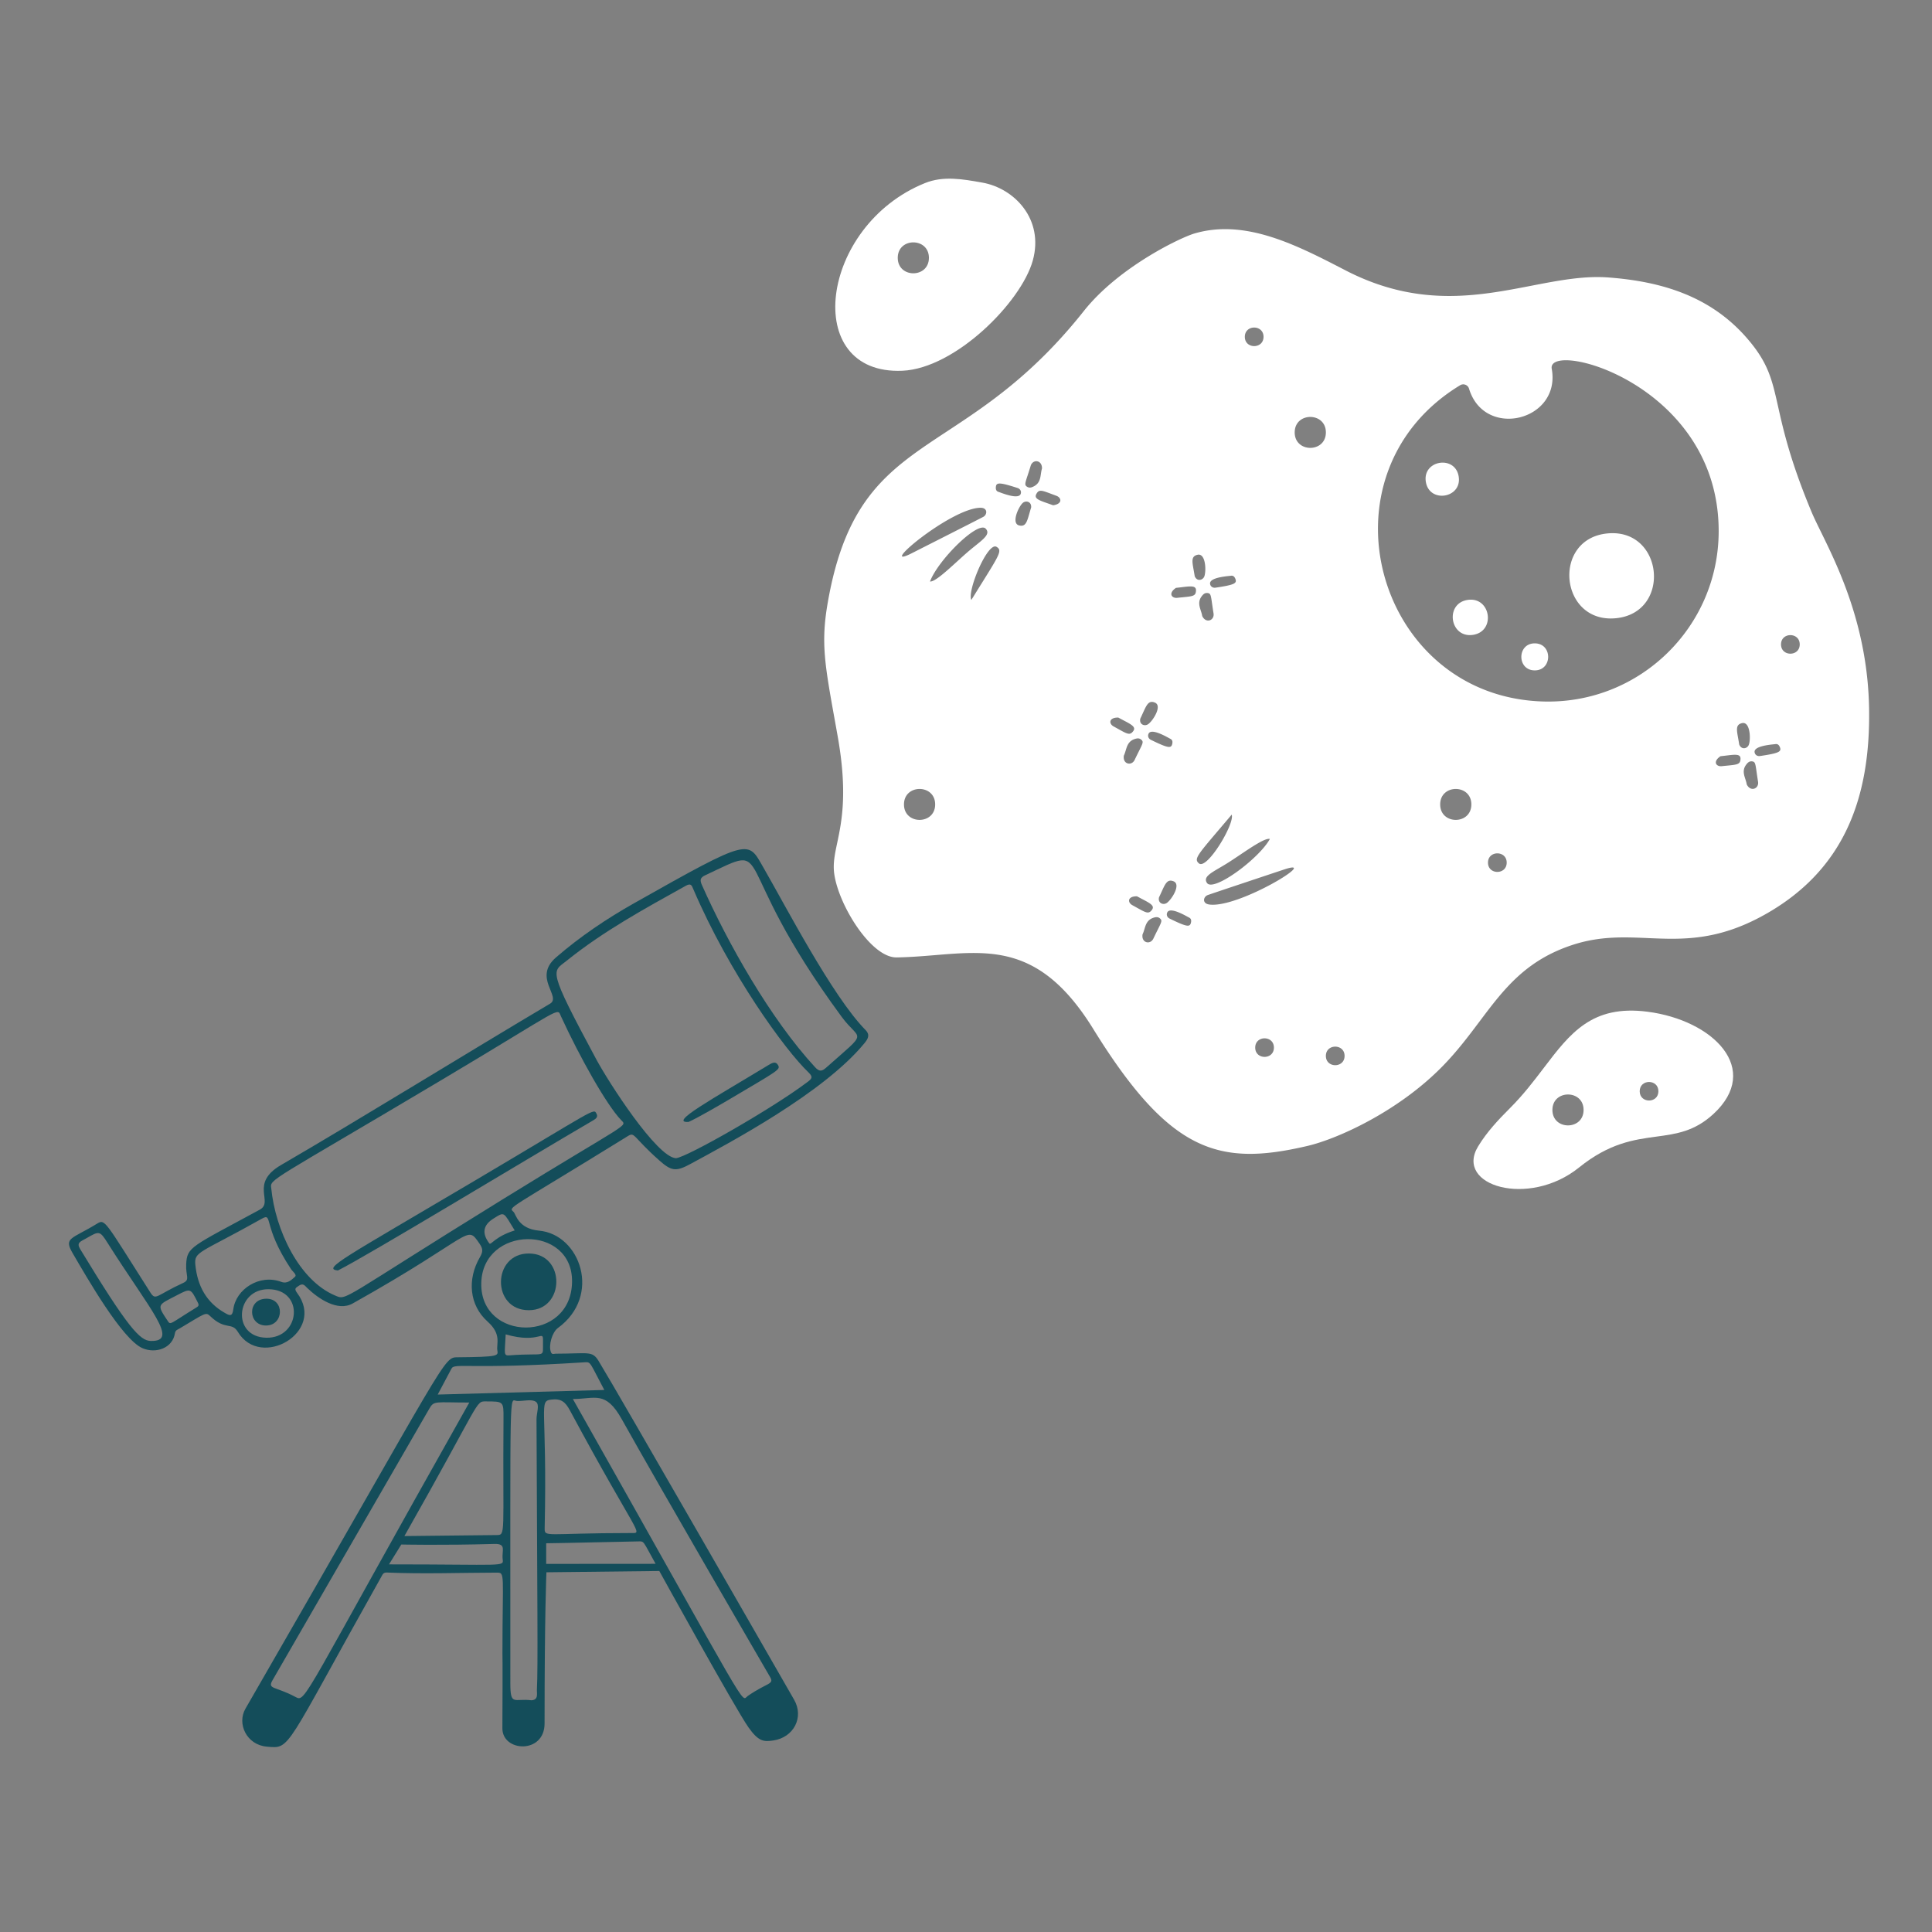 <svg xmlns="http://www.w3.org/2000/svg" width="400" height="400" fill="none" viewBox="0 0 200 200"><rect x="0" y="0" width="200" height="200" fill="#808080" stroke="none"/><g id="looking-throught-telescope--science-technology-looking-throught-telescope"><g id="space" fill="#fff" fill-rule="evenodd" clip-rule="evenodd"><path id="Subtract" d="M93.41 38.38c5.469-.234 12.3-7.085 13.5-11.398h.001c1.195-4.297-1.915-7.491-5.211-8.077l-.079-.014c-1.971-.35-3.968-.706-5.872.063-10.895 4.397-12.86 19.877-2.339 19.426Zm2.751-11.689c0 2.134-3.227 2.134-3.227 0s3.227-2.134 3.227 0Z"/><path id="Subtract_2" d="M177.355 115.336c-1.951 1.794-3.829 2.048-5.899 2.328-2.306.312-4.849.656-7.997 3.197-5.187 4.187-12.93 1.899-10.443-2.192.909-1.495 2.096-2.758 3.322-3.982 1.361-1.36 2.449-2.79 3.47-4.132 2.736-3.597 4.989-6.558 10.723-5.825 6.833.874 11.895 5.944 6.824 10.607v-.001Zm-13.423-.435c0 2.134-3.227 2.134-3.227 0s3.227-2.134 3.227 0Zm7.745-1.936c0 1.28-1.936 1.28-1.936 0s1.936-1.28 1.936 0Z"/><path id="Subtract_3" d="M170.58 97.11c3.538.15 7.177.305 12.01-2.375l.001.001c8.272-4.588 11.045-12.059 10.897-21.362-.135-8.429-3.175-14.625-4.99-18.325v-.001h-.001c-.395-.807-.733-1.495-.969-2.061-2.196-5.259-2.92-8.488-3.461-10.902-.636-2.833-1.019-4.542-3.232-7.088-3.788-4.358-8.857-5.862-14.337-6.274-2.552-.192-5.187.318-7.989.86-5.55 1.072-11.75 2.27-19.238-1.604l-.043-.023c-4.997-2.585-10.308-5.334-15.581-3.785-1.426.419-7.823 3.453-11.452 8.029-5.195 6.55-10.031 9.736-14.153 12.45-6.017 3.964-10.511 6.924-12.379 17.883-.684 4.013-.278 6.274.736 11.913.101.56.208 1.154.32 1.785 1.038 5.844.41 8.83-.051 11.02-.25 1.186-.451 2.14-.31 3.186.438 3.253 3.823 8.72 6.465 8.675 1.379-.023 2.706-.133 3.993-.239 5.968-.491 11.067-.911 16.349 7.631 7.944 12.849 13.023 14.265 22.179 12.123 3.107-.727 9.418-3.556 14.034-8.298 1.478-1.518 2.65-3.078 3.777-4.577 2.5-3.326 4.773-6.35 9.648-7.94 2.803-.915 5.264-.81 7.777-.703Zm-33.326-52.347c0 2.134-3.227 2.134-3.227 0s3.227-2.134 3.227 0Zm15.06 38.511c0 2.134-3.227 2.134-3.227 0s3.227-2.134 3.227 0Zm-55.507 0c0 2.134-3.227 2.134-3.227 0s3.227-2.134 3.227 0Zm35.068 25.173c0 1.28-1.936 1.28-1.936 0s1.936-1.28 1.936 0Zm24.097-19.148c0 1.28-1.936 1.28-1.936 0s1.936-1.28 1.936 0Zm-16.782 20.008c0 1.28-1.936 1.28-1.936 0s1.936-1.28 1.936 0Zm-8.39-74.44c0 1.28-1.936 1.28-1.936 0s1.936-1.28 1.936 0Zm55.507 31.841c0 1.28-1.936 1.28-1.936 0s1.936-1.28 1.936 0Zm-80.964-16.189c.244.079.416.318.323.6-.189.576-1.628.046-2.146-.145-.075-.027-.13-.048-.16-.057-.25-.076-.298-.297-.265-.544.057-.437.397-.455 2.248.146Zm-3.3 4.212c-.801-.86-4.955 3.27-5.768 5.465.465.06 1.676-1.043 2.83-2.093.442-.403.876-.798 1.256-1.117.216-.181.423-.348.616-.503h.001c.946-.761 1.542-1.24 1.065-1.752Zm4.516-1.572c-.26.908-.399 1.392-1.058 1.234h.001c-.828-.198-.107-1.852.344-2.302.323-.322.948-.187.899.441-.071.226-.131.436-.186.627Zm-3.395 3.45c-.926-.556-3.079 4.628-2.608 5.493.412-.668.775-1.25 1.091-1.756 1.852-2.97 2.108-3.382 1.517-3.737Zm6.194-5.284c.549.202.643.845-.342.981-.202-.075-.394-.142-.571-.204-.885-.31-1.412-.494-1.17-.951.269-.509.53-.41 1.59-.01l.493.184Zm-1.491-2.827c.017-.91-.957-.985-1.173-.275-.124.408-.23.732-.315.992-.279.852-.329 1.006-.046 1.179.241.147.46.072.701-.054.576-.3.651-.81.723-1.3.028-.188.055-.373.11-.542Zm-6.077 5.007c-.614.326-6.79 3.455-7.41 3.769v.001c-3.756 1.904 3.972-4.639 7.087-4.712.811-.019.744.718.323.942Zm19.051 40.942c-.133.265 0 .529.23.641 1.747.855 2.082.899 2.203.475.068-.239.054-.464-.181-.577-.028-.013-.078-.041-.147-.078-.481-.264-1.832-1.005-2.106-.462l.001.001Zm10.617-7.599c-1.125 2.05-5.841 5.527-6.508 4.559-.397-.576.264-.963 1.313-1.578.213-.125.442-.259.681-.406.423-.26.909-.586 1.406-.92 1.296-.869 2.657-1.782 3.108-1.655Zm-9.972 4.385c-.631-.254-.841.21-1.235 1.076-.081.178-.169.373-.271.583-.14.615.458.84.826.568.512-.378 1.47-1.909.68-2.227Zm6.019-6.903c.338.926-2.554 5.739-3.386 5.052-.532-.439-.218-.808 2.045-3.47h.001l.001-.002c.387-.455.832-.978 1.339-1.58Zm-9.803 8.454c-.994-.011-.996.639-.484.919.172.094.327.18.466.258.986.548 1.228.683 1.569.22.305-.416-.187-.674-1.016-1.11-.166-.087-.346-.182-.535-.286v-.001Zm1.695 4.378c-.318.67-1.27.452-1.119-.445h.001c.079-.16.133-.34.188-.522.143-.475.292-.968.905-1.178.256-.088.484-.129.701.052.255.212.182.358-.225 1.173-.121.241-.271.542-.451.92Zm13.509-7.145-.818.273h-.001l-.012.004h-.002c-1.956.653-6.51 2.171-7.05 2.363-.449.16-.624.88.183.981 3.092.387 11.698-4.954 7.7-3.621Zm-13.772-13.432c-.23-.112-.363-.376-.23-.641l-.001-.001c.274-.543 1.625.198 2.106.462.069.037.119.065.147.078.235.113.249.338.181.577-.121.424-.456.38-2.203-.475Zm.416-3.855c-.631-.254-.841.21-1.235 1.076-.081.178-.169.373-.271.583-.14.615.458.839.826.568.512-.378 1.47-1.909.68-2.227Zm-4.269 2.47c-.512-.28-.51-.93.484-.919v.001c.189.104.369.199.535.286.829.436 1.321.694 1.016 1.11-.341.463-.583.328-1.569-.22-.14-.078-.294-.164-.466-.258Zm1.061 3.014c-.151.897.801 1.115 1.119.445.18-.378.33-.679.451-.92.407-.815.48-.96.225-1.173-.217-.181-.445-.14-.701-.052-.613.21-.762.703-.905 1.178-.055.182-.109.362-.188.522h-.001Zm9.479-17.377c-.252.037-.514-.103-.555-.398-.083-.603 1.453-.762 1.997-.819.076-.007.133-.013.163-.018.259-.041.399.135.478.372.14.42-.157.581-2.083.863Zm-1.85-3.408c-.663.15-.573.648-.404 1.58v.001c.035.193.073.405.109.637.235.585.855.43 1.003 0 .207-.604.123-2.405-.708-2.218Zm-2.108 4.458c-.581.061-.951-.476-.127-1.031.216-.022.419-.047.606-.07h.001c.928-.112 1.48-.179 1.465.337-.017.574-.292.6-1.409.71a58.2 58.2 0 0 0-.536.054Zm2.588 1.878c.387.824 1.292.462 1.173-.271-.066-.409-.113-.739-.151-1.004-.129-.91-.152-1.072-.482-1.102-.282-.026-.445.138-.607.357-.385.523-.227 1.012-.075 1.484.059.181.116.36.142.536Zm57.738 14.499c-.252.037-.514-.103-.555-.398-.083-.603 1.453-.762 1.997-.819h.01l.084-.01a1.52 1.52 0 0 0 .069-.008c.259-.041.399.135.478.372.14.42-.157.581-2.083.863Zm-1.85-3.408c-.663.15-.573.648-.404 1.58.035.194.073.406.109.638.235.585.855.43 1.003 0 .207-.604.123-2.405-.708-2.218Zm-2.108 4.458c-.581.061-.951-.476-.127-1.031.217-.022.42-.047.607-.07.928-.112 1.48-.179 1.465.337-.017.574-.292.6-1.409.71a58.2 58.2 0 0 0-.536.054Zm2.588 1.878c.387.824 1.292.462 1.173-.271-.066-.409-.113-.739-.151-1.004-.129-.91-.152-1.072-.482-1.102-.282-.026-.445.138-.607.357-.385.523-.227 1.012-.075 1.484.059.181.116.36.142.536Zm-28.746-40.96c1.592 5.284 9.534 3.335 8.563-2.05l-.001-.001c-.546-3.031 17.281 1.502 17.281 16.801 0 9.886-8.13 17.872-18.068 17.638-17.431-.411-23.834-23.555-8.692-32.743.347-.21.8-.032.917.355Zm-4.46 9.708c-.431-2.279 2.962-2.872 3.378-.673.431 2.279-2.962 2.872-3.378.673Zm4.903 15.774c-2.42.398-2.978-3.218-.62-3.606 2.42-.398 2.978 3.218.62 3.606Zm6.36 3.683c-1.85 0-1.85-2.797 0-2.797s1.85 2.797 0 2.797Zm8.41-5.4c-5.83.577-6.685-8.204-.899-8.776 5.83-.577 6.685 8.204.899 8.776Z"/></g><g id="telescope" fill="#144d5a"><path id="vector" d="M52.013 171.174c0-8.419.316-8.378-.633-8.376-3.776.01-7.552.15-11.327-.009-.355-.015-.428.166-.546.377-10.174 18.111-9.365 17.874-11.893 17.646-2.104-.19-3.098-2.384-2.207-3.926 21.257-36.834 20.432-36.367 22.005-36.381 4.187-.038 4.172-.144 4.075-.708-.122-.71.473-1.66-1.018-2.993-1.881-1.682-2.136-4.363-.777-6.68.323-.551.297-.873-.043-1.366-1.441-2.089-.44-.936-13.139 6.177-1.56.874-3.565-.507-4.712-1.609-.224-.215-.413-.533-.841-.239-.335.23-.549.291-.194.766 3.007 4.026-3.773 7.965-6.142 4.021-.631-1.05-1.294-.122-2.851-1.618-.479-.461-.48-.335-3.167 1.261-.202.12-.444.17-.495.501-.232 1.526-1.953 2.149-3.356 1.547-2.106-.904-5.769-7.332-7.235-9.841-.949-1.624-.114-1.431 2.511-3.038.865-.529.755-.397 5.525 7.096.583.916.609.309 3.408-.972.747-.342.251-.714.312-1.936.09-1.803.48-1.78 7.62-5.65 1.489-.807-1.112-2.698 2.216-4.63 7.909-4.592 19.466-11.734 27.831-16.691 1.22-.723-1.805-2.693.613-4.787 2.507-2.171 5.24-4.007 8.12-5.633 12.171-6.871 11.72-6.5 13.365-3.653 2.249 3.892 7.121 13.305 10.557 16.794.519.527.238.946-.123 1.386-4.234 5.154-13.93 10.276-18.036 12.504-1.499.814-1.971.695-3.223-.42-2.765-2.463-2.48-2.943-3.231-2.478-12.646 7.822-12.364 7.295-11.811 7.851.246.247.46 1.731 2.631 1.93 4.273.391 6.518 6.748 1.954 10.077-.605.441-.995 1.81-.723 2.504.114.291.323.157.488.157 3.378-.004 3.777-.331 4.432.732 1.831 2.97 20.237 35.06 20.252 35.086 1.05 1.828-.041 3.916-2.162 4.223-.998.145-1.521.107-2.559-1.355-1.336-1.883-9.233-16.191-9.233-16.191l-11.686.134s-.192 4.295-.191 15.65c0 3.199-4.397 2.956-4.367.488.015-1.265.028-7.728.006-7.728ZM28.08 123.009c.417 4.309 2.875 9.52 6.59 11.093 1.295.548.333.564 17.5-10.03 13.07-8.066 12.794-7.42 12.111-8.139-1.511-1.589-4.245-6.461-6.203-10.71-.443-.962.417-1.035-12.259 6.512-17.924 10.671-17.896 10.299-17.739 11.274Zm41.889-3.111c1.089-.077 9.931-5.105 13.586-7.864.448-.338.678-.508.136-1.024-2.422-2.302-8.18-10.244-11.908-18.937-.172-.402-.236-.686-.792-.377-4.249 2.365-8.52 4.69-12.328 7.758-1.495 1.205-2.08.636 3.062 10.204 1.259 2.343 6.246 10.118 8.244 10.239v.001Zm17.158-14.639c-12.162-16.534-6.582-18.205-14.116-14.656-.516.243-.587.477-.351 1.009 2.71 6.096 7.111 13.874 11.717 18.866.435.471.697.443 1.136.054 4.504-3.997 3.541-2.653 1.614-5.273Zm-27.823 39.567c18.814 33.326 17.339 31.274 18.1 30.744 2.044-1.421 2.785-1.18 2.304-1.984-.013-.022-11.408-19.625-15.338-26.661-1.685-3.016-2.76-2.1-5.067-2.1l.001.001Zm-10.723.364c-3.539 0-3.645-.224-4.139.637l-16.22 28.092c-.577.985.256.617 2.373 1.753 1.086.583.602.355 17.986-30.482Zm-6.717 13.823 9.533-.103c.992-.011.636.037.725-12.055.013-1.796.006-1.776-1.803-1.781-1.142-.004-.409-.247-8.455 13.939Zm10.966 15.196c0 2.455.379 1.575 2.188 1.803.75-.043.54-.7.563-1.135.122-2.339.033-9.067-.042-27.972-.002-.622.361-1.504-.069-1.796-.458-.312-1.293-.044-1.96-.082-.809-.046-.67-2.562-.68 29.182Zm3.556-16.063c-.023 1.063-.034.557 8.911.553 1.355 0 .791.486-6.306-12.707-.469-.871-.908-1.226-1.898-1.11-1.39.163-.432.594-.708 13.264h.001Zm-36.162-27.197c.218 2.154 1.128 3.881 3.072 4.974.441.248.753.426.854-.372.263-2.087 2.699-3.701 4.976-2.851.624.233 1.048-.212 1.405-.523.241-.21-.228-.536-.398-.792-3.023-4.548-1.818-5.906-3.051-5.213-6.407 3.6-7.004 3.346-6.859 4.776l.001.001Zm42.334 12.941c-1.517-2.844-1.373-2.909-2.009-2.868-12.083.779-13.487.032-13.812.656-.447.859-.906 1.71-1.426 2.687l17.248-.475h-.001Zm-3.339-11.185c.089-5.994-9.295-5.867-9.398.148-.104 6.056 9.304 6.185 9.398-.148Zm-43.621 6.11c3.025.075-.055-3.177-4.456-10.14-.816-1.291-.867-1.261-2.212-.484-.596.344-1.044.433-.633 1.11 4.954 8.162 6.19 9.486 7.3 9.514h.001Zm52.27 23.07c-1.349-2.403-1.145-2.334-1.803-2.319-7.012.16-9.524.193-9.524.193v2.134l11.327-.008Zm-27.599.058c12.095 0 11.865.278 11.766-.553-.103-.869.428-1.598-.85-1.562-5.446.156-9.642.059-9.642.059l-1.274 2.056Zm-12.704-23.462c3.546.072 3.976-4.983.241-5.022-3.406-.035-3.858 4.948-.241 5.022Zm-7.235-3.13c.224-.137.293-.224.148-.512-.749-1.492-.736-1.499-2.177-.749-1.984 1.033-2.107.905-.955 2.627.329.492.166.362 2.984-1.366Zm32.02 2.782c-.097 1.977-.25 2.222.385 2.173 3.956-.306 3.429.42 3.475-1.457.032-1.338-.278.318-3.86-.716Zm.932-10.759c-1.194-1.941-1.011-1.967-2.194-1.231-1.082.673-1.225 1.529-.435 2.571.175.23.553-.693 2.629-1.34Z"/><path id="vector_2" d="M34.978 131.521c-1.646-.179.494-1.205 14.144-9.284 12.659-7.492 12.312-7.538 12.629-6.945.172.321-.041.508-.31.665-7.462 4.363-23.294 13.967-26.463 15.564Z"/><path id="vector_3" d="M71.278 116.144c-2.098.114 2.387-2.32 8.287-5.897.376-.228.721-.4.953-.024.31.503.19.499-5.118 3.642-.523.31-3.195 1.876-4.122 2.278v.001Z"/><path id="vector_4" d="M54.744 135.632c-3.89.004-3.804-5.891.013-5.871 3.817.02 3.746 5.867-.013 5.871Z"/><path id="vector_5" d="M27.553 134.443c1.938-.028 1.863 2.771-.015 2.773-1.878.002-1.975-2.745.015-2.773Z"/></g></g></svg>